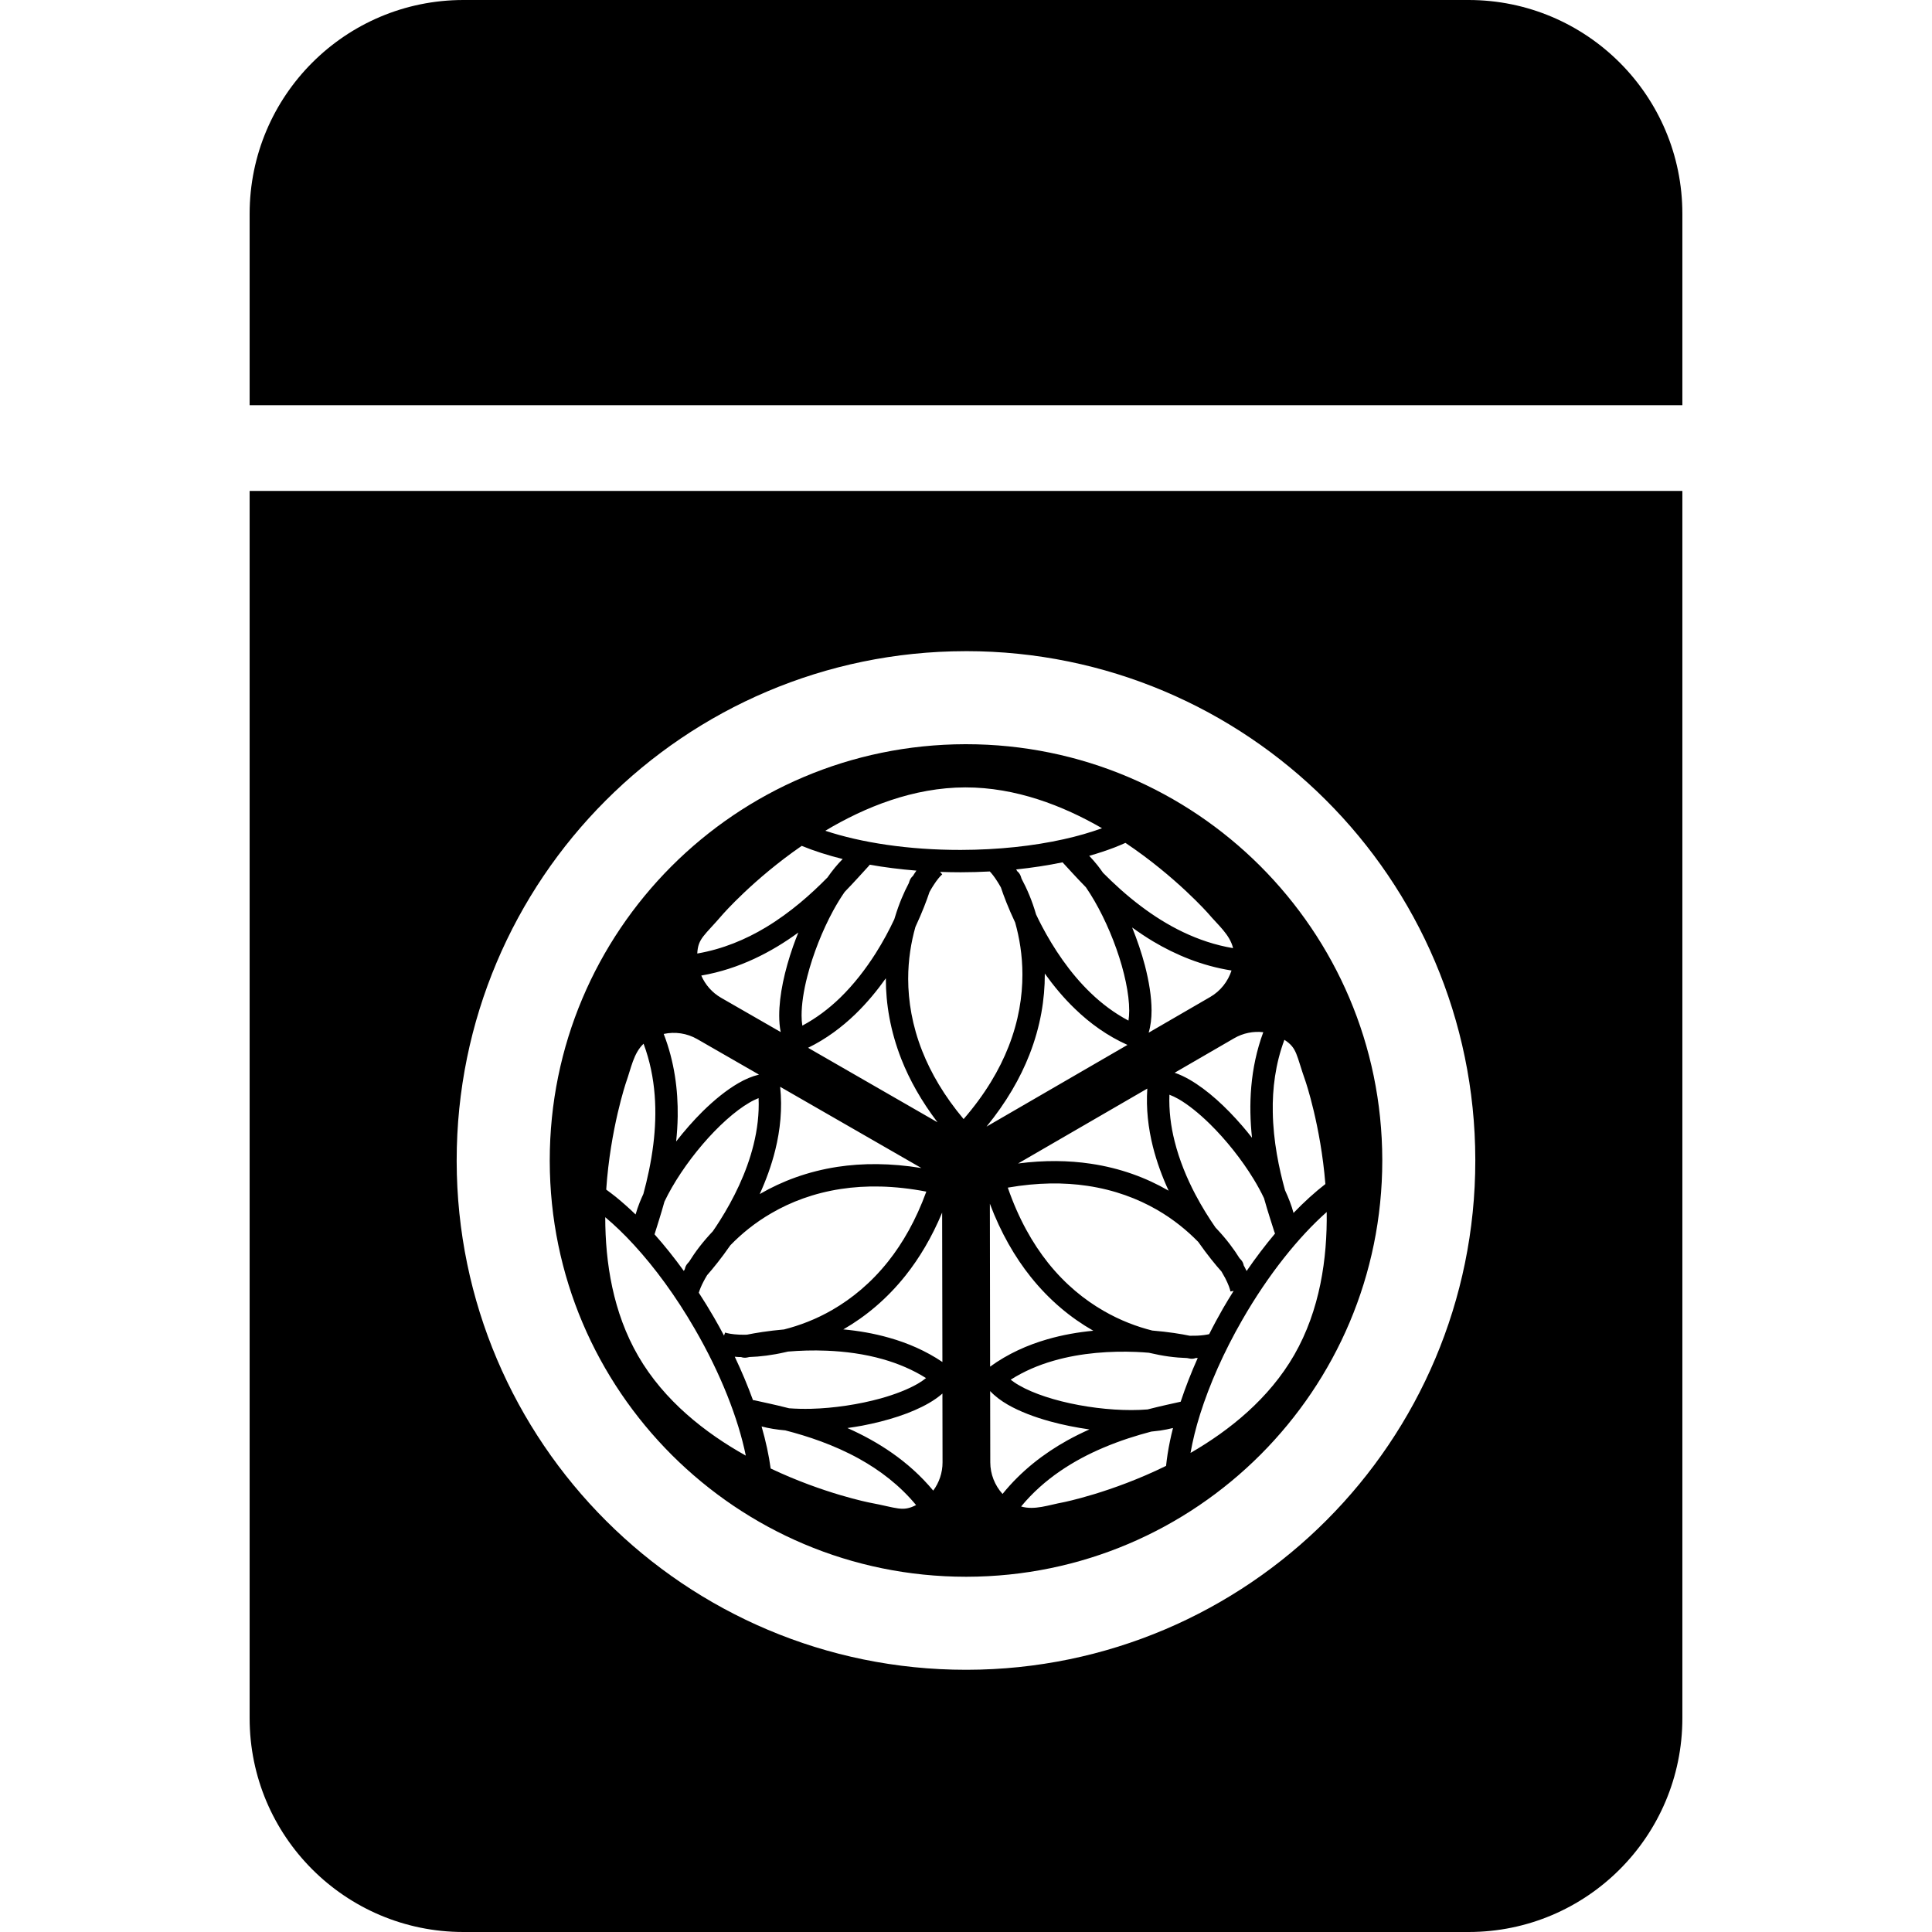 <?xml version="1.0" encoding="utf-8"?>

<!DOCTYPE svg PUBLIC "-//W3C//DTD SVG 1.1//EN" "http://www.w3.org/Graphics/SVG/1.1/DTD/svg11.dtd">
<!-- Скачано с сайта svg4.ru / Downloaded from svg4.ru -->
<svg height="800px" width="800px" version="1.1" id="_x32_" xmlns="http://www.w3.org/2000/svg" xmlns:xlink="http://www.w3.org/1999/xlink" 
	 viewBox="0 0 512 512"  xml:space="preserve">
<style type="text/css">
	.st0{fill:#000000;}
</style>
<g>
	<path class="st0" d="M389.18,0H122.82C91.528,0,66.155,25.368,66.155,56.665v50.722h379.69V56.665
		C445.845,25.368,420.472,0,389.18,0z"/>
	<path class="st0" d="M66.155,455.335c0,31.297,25.373,56.665,56.665,56.665h266.36c31.292,0,56.665-25.368,56.665-56.665v-325.23
		H66.155V455.335z M256.225,442.511H256.2h-0.194c-37.19,0.006-70.973-15.092-95.358-39.451
		c-24.402-24.34-39.563-58.105-39.625-95.295v-0.238c0-37.178,15.098-70.967,39.457-95.346
		c24.334-24.396,58.105-39.557,95.301-39.613h-0.088l0.313-0.006c37.178,0,70.961,15.092,95.358,39.457
		c24.403,24.335,39.551,58.106,39.607,95.296v0.019v0.213c0.007,37.184-15.091,70.967-39.444,95.346
		C327.18,427.3,293.415,442.454,256.225,442.511z"/>
	<path class="st0" d="M256.006,197.222h-0.107h-0.012h-0.069c-30.464,0.063-57.929,12.399-77.893,32.375
		c-19.945,20.001-32.237,47.478-32.237,77.93v0.194c0.051,30.464,12.393,57.924,32.375,77.886
		c20,19.944,47.472,32.237,77.943,32.249h0.169c30.471-0.056,57.936-12.399,77.899-32.381c19.945-20.001,32.231-47.478,32.244-77.93
		v-0.188c-0.056-30.47-12.399-57.924-32.387-77.899C313.936,209.52,286.459,197.228,256.006,197.222z M292.514,347.416
		c-5.085-2.918-10.176-7.014-14.741-12.718c-4.139-5.198-7.852-11.735-10.696-19.963c7.909-1.378,14.916-1.402,21.084-0.476
		c7.226,1.071,13.332,3.406,18.417,6.324c4.433,2.556,8.071,5.561,10.983,8.554c2.411,3.444,4.628,6.137,6.144,7.828
		c0.356,0.614,0.695,1.202,0.983,1.741c0.845,1.622,1.308,2.975,1.39,3.544l0.845-0.138c-0.952,1.516-1.898,3.069-2.83,4.672
		c-1.29,2.267-2.518,4.521-3.645,6.782c-0.714,0.169-1.816,0.338-3.168,0.401c-0.601,0.025-1.265,0.031-1.966,0.025
		c-2.242-0.47-5.711-1.034-9.963-1.384C301.331,351.598,296.922,349.958,292.514,347.416z M305.526,303.87
		c1.046,4.133,2.505,8.059,4.177,11.679c-0.056-0.025-0.106-0.063-0.176-0.101c-5.673-3.268-12.492-5.874-20.489-7.057
		c-5.805-0.864-12.23-0.97-19.243-0.056l34.253-19.85C303.685,293.806,304.311,298.992,305.526,303.87z M320.724,264.206
		l-16.318,9.462c0.538-1.816,0.77-3.782,0.77-5.88c-0.006-3.644-0.676-7.708-1.76-11.916c-0.876-3.325-2.035-6.744-3.381-10.076
		c1.76,1.271,3.601,2.511,5.56,3.688c5.993,3.57,12.956,6.482,20.772,7.709C325.415,260.105,323.454,262.622,320.724,264.206z
		 M269.582,230.886c-0.087-0.163-0.188-0.332-0.288-0.476c4.315-0.451,8.429-1.083,12.292-1.884
		c1.496,1.609,3.569,3.938,6.168,6.587c0,0,0.013,0.013,0.018,0.019c3.069,4.446,5.993,10.383,8.091,16.338
		c2.11,5.937,3.388,11.935,3.388,16.332c0,0.99-0.075,1.866-0.194,2.668c-3.707-1.96-7.032-4.458-10.006-7.32
		c-5.611-5.379-9.907-11.961-12.962-17.765c-0.552-1.059-1.059-2.06-1.522-3.056c-0.526-1.81-1.115-3.5-1.76-5.054
		c-0.67-1.628-1.378-3.1-2.092-4.427c-0.056-0.188-0.131-0.407-0.176-0.551C270.352,231.707,270.014,231.237,269.582,230.886z
		 M302.408,240.185c-3.908-2.93-7.283-6.055-10.082-8.874c0,0,0-0.012-0.013-0.012c-0.463-0.664-0.939-1.315-1.421-1.929
		c-0.733-0.921-1.478-1.766-2.236-2.568c2.342-0.664,4.559-1.402,6.644-2.192c1.014-0.401,2.004-0.814,2.955-1.24
		c13.401,8.979,21.967,18.742,21.967,18.742c2.561,3.037,5.692,5.542,6.556,9.155C317.286,249.678,309.102,245.232,302.408,240.185z
		 M220.676,347.077c-4.421,2.574-8.855,4.215-12.9,5.242c-4.19,0.364-7.621,0.939-9.857,1.39c-0.701,0.013-1.378,0.013-1.985-0.012
		c-1.841-0.075-3.244-0.357-3.77-0.557l-0.294,0.807c-0.845-1.597-1.722-3.2-2.649-4.796c-1.309-2.267-2.649-4.434-4.033-6.562
		c0.206-0.683,0.607-1.747,1.234-2.931c0.275-0.538,0.601-1.114,0.964-1.716c1.509-1.716,3.732-4.421,6.162-7.928
		c2.9-2.993,6.512-5.987,10.921-8.529c5.066-2.942,11.165-5.297,18.392-6.399c6.562-1.002,14.084-0.94,22.625,0.707
		c-2.756,7.546-6.237,13.626-10.12,18.511C230.821,340.02,225.748,344.128,220.676,347.077z M206.749,288.014l37.434,21.528
		c-8.191-1.334-15.599-1.321-22.218-0.319c-7.978,1.222-14.797,3.845-20.464,7.127c-0.062,0.05-0.118,0.075-0.175,0.112
		c1.653-3.638,3.106-7.558,4.133-11.704C206.768,299.467,207.363,293.806,206.749,288.014z M206.894,273.505l-15.806-9.086
		c-2.38-1.371-4.189-3.456-5.242-5.886c10.114-1.735,18.742-6.306,25.718-11.397c-0.495,1.221-0.964,2.454-1.403,3.695
		c-2.236,6.412-3.664,12.856-3.664,18.316C206.505,270.663,206.611,272.115,206.894,273.505z M237.201,242.966
		c-0.075,0.219-0.132,0.438-0.206,0.658c-1.315,2.806-2.962,5.899-4.934,9.017c-2.587,4.07-5.736,8.203-9.45,11.81
		c-2.962,2.862-6.293,5.386-9.982,7.352c-0.131-0.808-0.206-1.678-0.201-2.674c-0.006-2.924,0.532-6.581,1.535-10.438
		c1.49-5.798,3.964-12.067,6.838-17.359c0.983-1.791,1.997-3.456,3.043-4.959c2.718-2.799,4.884-5.26,6.362-6.856
		c0.113-0.113,0.2-0.244,0.288-0.357c3.907,0.695,8.053,1.215,12.367,1.565c-0.175,0.257-0.357,0.501-0.538,0.789
		c-0.119,0.188-0.244,0.407-0.376,0.607c-0.426,0.37-0.758,0.84-0.934,1.403c-0.05,0.156-0.1,0.332-0.162,0.507
		C239.537,236.503,238.247,239.503,237.201,242.966z M235.68,354.535c-4.101-1.177-8.247-1.872-12.211-2.235
		c0.063-0.038,0.126-0.063,0.188-0.094c5.661-3.282,11.334-7.903,16.356-14.221c3.638-4.59,6.945-10.1,9.662-16.632l0.07,39.589
		C245.323,357.961,240.514,355.9,235.68,354.535z M214.145,277.676c4.784-2.33,8.974-5.473,12.58-8.961
		c3.075-2.987,5.73-6.212,8.034-9.462c0,0,0,0.125,0,0.188c0,6.562,1.171,13.77,4.126,21.291c2.154,5.454,5.285,11.065,9.568,16.688
		L214.145,277.676z M219.248,232.596c-0.012,0.006-0.018,0.013-0.037,0.019c-4.17,4.246-9.656,9.168-16.256,13.144
		c-5.36,3.224-11.441,5.774-18.172,6.932c0.213-4.07,1.829-4.634,6.732-10.357c0,0,8.135-9.337,20.946-18.172
		c3.269,1.34,6.901,2.504,10.858,3.488C221.891,229.07,220.538,230.748,219.248,232.596z M176.078,318.46
		c2.33-4.903,6.005-10.389,10.107-15.186c4.089-4.79,8.641-8.898,12.449-11.09c0.858-0.507,1.653-0.87,2.398-1.171
		c0.182,4.177-0.338,8.322-1.327,12.324c-1.86,7.552-5.404,14.559-8.911,20.101c-0.626,1.009-1.259,1.947-1.891,2.862
		c-1.284,1.359-2.461,2.724-3.482,4.039c-1.083,1.39-1.991,2.742-2.799,4.026c-0.131,0.156-0.269,0.301-0.382,0.432
		c-0.407,0.451-0.657,0.977-0.752,1.528c-0.081,0.163-0.182,0.332-0.263,0.489c-2.542-3.513-5.147-6.77-7.765-9.706
		c0.639-2.092,1.628-5.066,2.618-8.635V318.46z M173.141,303.244c-0.595,4.853-1.603,9.342-2.642,13.169l-0.007,0.013
		c-0.338,0.745-0.676,1.478-0.958,2.204c-0.432,1.096-0.808,2.173-1.096,3.219c-1.748-1.697-3.513-3.25-5.235-4.659
		c-0.864-0.682-1.703-1.321-2.549-1.934c1.084-16.087,5.254-28.399,5.254-28.399c1.34-3.732,1.953-7.708,4.646-10.257
		C173.924,285.61,174.162,294.927,173.141,303.244z M195.659,359.62c0.238,0.006,0.501,0.013,0.733,0.018
		c0.513,0.188,1.09,0.232,1.678,0.101c0.15-0.019,0.332-0.069,0.514-0.113c2.806-0.088,6.042-0.476,9.562-1.29
		c0.232-0.044,0.451-0.113,0.676-0.156c3.094-0.256,6.588-0.388,10.27-0.231c4.828,0.194,9.969,0.851,14.96,2.279
		c3.958,1.134,7.821,2.749,11.353,4.978c-0.626,0.501-1.34,1.002-2.198,1.503c-2.536,1.465-5.974,2.818-9.819,3.888
		c-5.761,1.596-12.442,2.599-18.46,2.749c-2.042,0.044-3.996,0-5.818-0.138c-3.782-0.977-6.988-1.616-9.111-2.104
		c-0.156-0.025-0.307-0.05-0.457-0.062c-1.358-3.732-2.968-7.584-4.822-11.497C195.027,359.582,195.327,359.602,195.659,359.62z
		 M208.152,379.07c0.013,0.013,0.026,0.013,0.026,0.013c5.773,1.49,12.78,3.776,19.506,7.502
		c5.474,3.037,10.734,7.013,15.086,12.273c-3.626,1.854-4.916,0.74-12.324-0.651c0,0-12.148-2.367-26.213-9.042
		c-0.469-3.5-1.284-7.226-2.404-11.14C203.769,378.544,205.898,378.87,208.152,379.07z M224.571,378.444
		c1.315-0.176,2.624-0.395,3.914-0.627c6.656-1.277,12.956-3.25,17.684-5.98c1.321-0.764,2.53-1.603,3.582-2.53l0.031,18.236
		c0.006,2.749-0.895,5.354-2.467,7.483C240.758,387.123,232.467,381.938,224.571,378.444z M273.152,338.392
		c5.041,6.312,10.726,10.908,16.407,14.164c0.05,0.038,0.112,0.069,0.181,0.101c-3.983,0.382-8.097,1.083-12.204,2.273
		c-5.235,1.509-10.433,3.82-15.148,7.244l-0.063-43.176C265.249,326.757,268.981,333.17,273.152,338.392z M267.103,372.27
		c3.162,1.803,7.001,3.268,11.203,4.42c3.325,0.921,6.85,1.616,10.401,2.123c-1.966,0.876-3.976,1.86-5.961,2.968
		c-6.087,3.4-12.086,7.971-17.064,14.133c-2.041-2.268-3.25-5.242-3.25-8.391L262.4,368.65
		C263.696,370.034,265.287,371.218,267.103,372.27z M292.382,383.666c4.502-1.916,8.886-3.275,12.725-4.284c0.012,0,0.012,0,0.018,0
		c0.814-0.081,1.61-0.175,2.386-0.275c1.164-0.176,2.273-0.407,3.35-0.67c-0.614,2.366-1.077,4.658-1.428,6.863
		c-0.163,1.077-0.301,2.142-0.414,3.175c-14.471,7.114-27.214,9.644-27.214,9.644c-3.908,0.714-7.64,2.166-11.196,1.114
		C276.721,391.813,284.673,386.935,292.382,383.666z M304.111,373.516h-0.019c-5.404,0.444-11.992-0.006-18.192-1.158
		c-6.199-1.14-12.042-3.024-15.843-5.242c-0.864-0.482-1.584-0.995-2.217-1.484c3.538-2.248,7.377-3.876,11.334-5.01
		c7.471-2.166,15.317-2.605,21.88-2.349c1.177,0.056,2.304,0.12,3.407,0.22c1.828,0.426,3.594,0.77,5.247,0.996
		c1.754,0.238,3.375,0.357,4.885,0.407c0.2,0.037,0.413,0.075,0.57,0.113c0.595,0.137,1.171,0.094,1.697-0.113
		c0.182,0,0.382,0,0.551-0.019c-1.772,3.964-3.281,7.847-4.521,11.592C310.761,371.95,307.699,372.589,304.111,373.516z
		 M342.798,321.441c-0.52-1.947-1.302-3.951-2.248-5.998c0,0,0-0.026-0.012-0.032c-1.585-5.749-3.113-12.962-3.238-20.658
		c-0.126-6.243,0.695-12.787,3.075-19.193c3.425,2.217,3.087,3.895,5.604,11.008c0,0,4.008,11.697,5.26,27.215
		C348.458,315.937,345.628,318.504,342.798,321.441z M337.901,326.895c-2.561,3.056-5.091,6.369-7.54,9.938
		c-0.132-0.282-0.263-0.551-0.426-0.864c-0.1-0.194-0.218-0.419-0.338-0.626c-0.094-0.552-0.338-1.077-0.745-1.51
		c-0.113-0.113-0.238-0.25-0.363-0.388c-1.478-2.386-3.426-4.997-5.9-7.64c-0.156-0.163-0.319-0.338-0.476-0.507
		c-1.76-2.542-3.619-5.51-5.342-8.78c-2.242-4.27-4.239-9.061-5.491-14.096c-1.009-3.989-1.522-8.128-1.372-12.311
		c0.745,0.288,1.546,0.651,2.411,1.146c2.536,1.465,5.423,3.776,8.272,6.569c4.27,4.182,8.472,9.462,11.61,14.609
		c1.064,1.741,1.991,3.45,2.774,5.097c1.052,3.764,2.11,6.87,2.749,8.948C337.769,326.626,337.838,326.764,337.901,326.895z
		 M331.795,301.522c-0.814-1.04-1.647-2.066-2.511-3.062c-4.421-5.141-9.287-9.6-14.014-12.33c-1.315-0.758-2.643-1.39-3.976-1.841
		l15.774-9.143c2.373-1.378,5.078-1.904,7.714-1.603C331.225,283.174,330.868,292.936,331.795,301.522z M281.868,222.413
		c-7.984,1.779-17.302,2.806-27.258,2.825c-13.827,0.025-26.445-1.935-35.901-5.078c10.533-6.294,23.37-11.472,37.109-11.491
		c13.338-0.019,25.837,4.821,36.226,10.82C288.982,220.598,285.581,221.593,281.868,222.413z M201.139,284.783
		c-1.841,0.438-3.657,1.215-5.479,2.273c-3.15,1.829-6.344,4.427-9.443,7.47c-2.449,2.436-4.828,5.135-7.032,7.972
		c0.225-2.154,0.376-4.371,0.413-6.657c0.094-6.969-0.858-14.465-3.707-21.836c2.987-0.644,6.162-0.2,8.886,1.372L201.139,284.783z
		 M168.019,329.926c5.535,6.024,11.09,13.576,16.074,22.199c6.938,11.948,11.554,23.852,13.551,33.627
		c-10.708-5.98-21.623-14.509-28.504-26.382c-6.694-11.547-8.748-24.797-8.742-36.795
		C162.891,324.666,165.457,327.12,168.019,329.926z M244.403,278.546c-2.68-6.782-3.708-13.244-3.726-19.111
		c-0.006-5.116,0.783-9.775,1.916-13.783c1.779-3.82,3.013-7.076,3.726-9.242c0.332-0.608,0.676-1.197,1.008-1.71
		c0.977-1.547,1.917-2.624,2.373-2.981l-0.57-0.657c1.816,0.062,3.632,0.1,5.485,0.1c2.612,0,5.173-0.081,7.69-0.213
		c0.501,0.514,1.208,1.402,1.922,2.53c0.338,0.514,0.676,1.09,1.02,1.697c0.721,2.173,1.96,5.454,3.783,9.305
		c1.127,4.002,1.916,8.642,1.922,13.733c0.006,5.861-0.99,12.311-3.657,19.111c-2.411,6.181-6.231,12.662-11.929,19.243
		C250.214,290.419,246.701,284.357,244.403,278.546z M272.82,279.48c2.943-7.515,4.077-14.741,4.064-21.292
		c0-0.068-0.013-0.137-0.013-0.2c2.324,3.244,4.985,6.475,8.078,9.431c3.914,3.782,8.529,7.12,13.839,9.493l-37.353,21.654
		C266.689,292.141,270.384,285.716,272.82,279.48z M315.502,385.038c0.564-3.2,1.396-6.65,2.548-10.282
		c2.454-7.784,6.218-16.388,11.184-25.011c6.888-11.986,14.897-21.936,22.355-28.548c0.169,12.267-1.766,25.968-8.604,37.873
		C336.323,370.635,325.878,379.052,315.502,385.038z"/>
</g>
</svg>